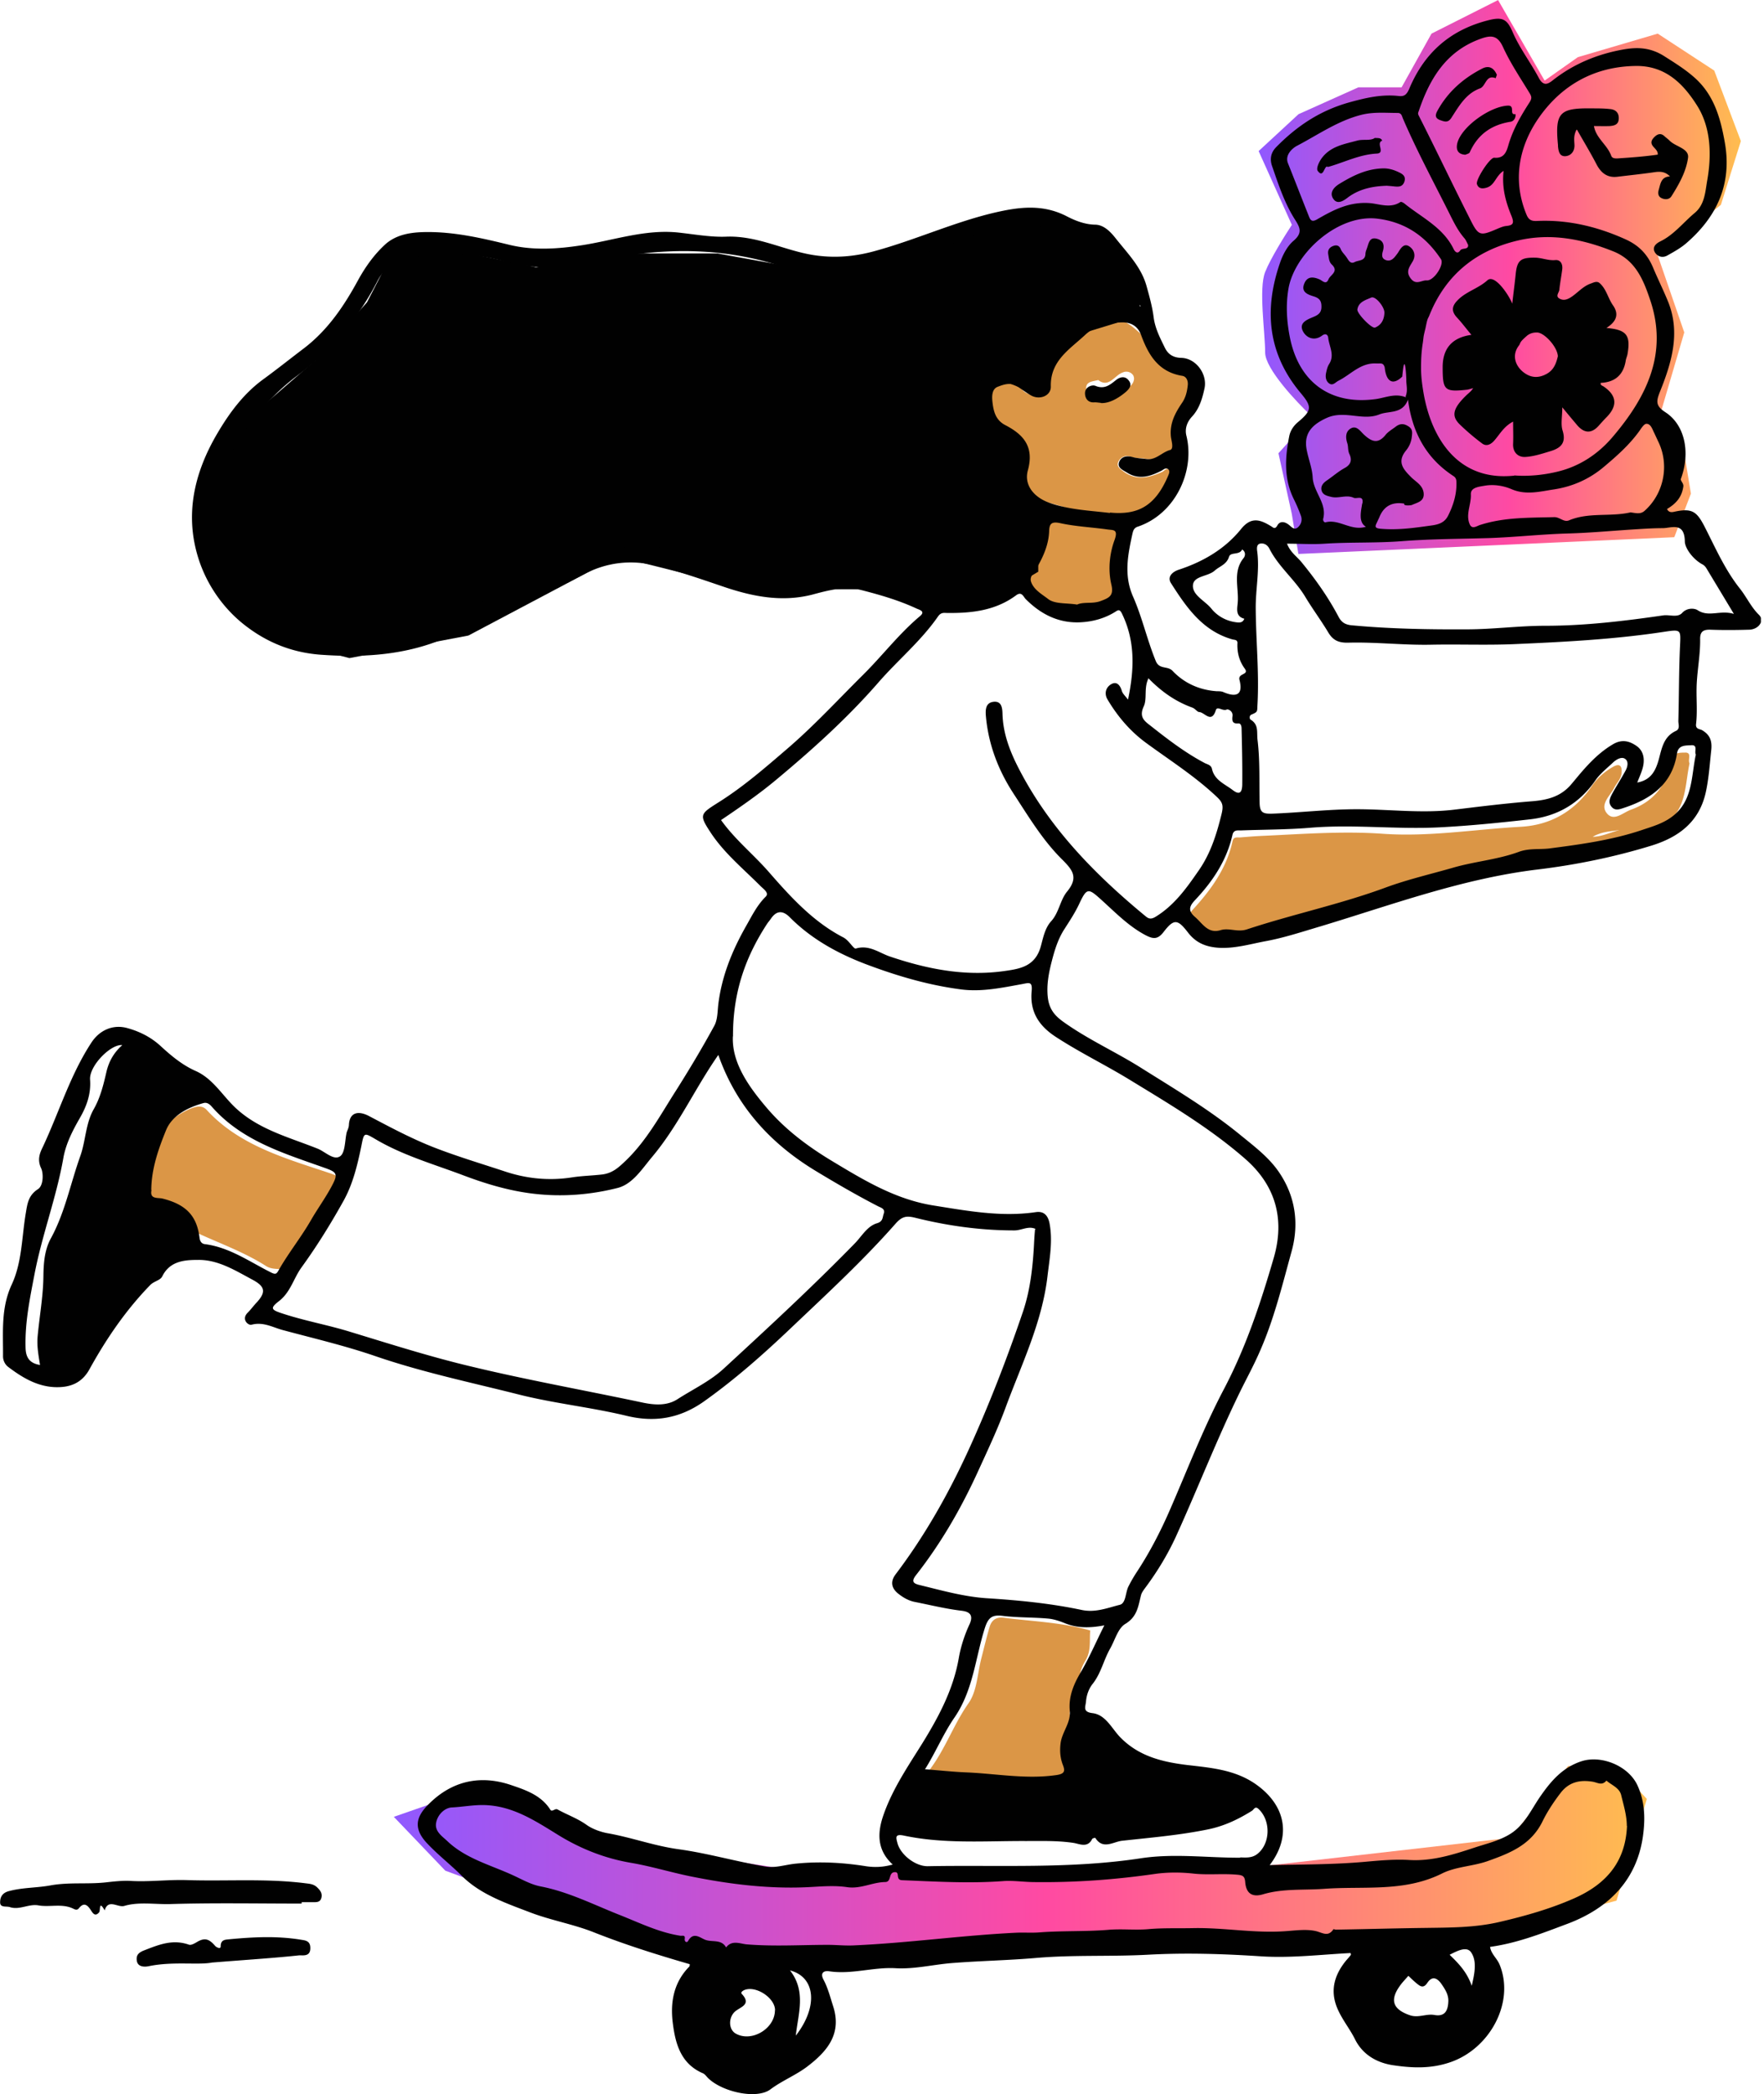<!-- This Source Code Form is subject to the terms of the Mozilla Public
   - License, v. 2.0. If a copy of the MPL was not distributed with this
   - file, You can obtain one at http://mozilla.org/MPL/2.0/. -->
<svg width="337" height="400" fill="none" xmlns="http://www.w3.org/2000/svg"><g clip-path="url(#a)"><path d="m75.246 347.009 9.833-3.423 4.623-2.282 21.396 9.716 41.052 6.281h81.515l54.919-6.281 10.987-13.704h9.257l5.787 6.282-5.787 19.42-25.443 6.857h-63.024l-91.925 3.423-43.357-15.997-9.833-10.28v-.012Z" fill="url(#b)"/><path d="m246.803 42.957-6.351-14.103 7.622-7.046 11.433-5.129h8.257l5.717-10.257 12.716-6.41 8.892 15.385 6.352-4.481 15.256-4.494 10.798 7.058 5.082 13.468-3.812 12.175-12.08 9.621 5.082 14.75-5.082 17.315 5.082 5.776 1.27 7.692-3.176 8.328-71.811 3.2-1.27-7.693-2.541-11.54 6.352-7.057c-2.964-2.776-8.893-9.104-8.893-12.174 0-3.846-1.27-12.186 0-15.385 1.012-2.565 3.812-7.046 5.082-8.975l.023-.024Z" fill="url(#c)"/><path d="M227.348 73.034c.071-.776-.141-1.576-.917-1.682-4.505-.6-6.434-3.94-8.269-7.434-.918-.706-1.73-1.552-2.706-2.117-.106-.07-.164-.106-.235-.165-.341-.27-.341-.506-.165-.776.071-.106.141-.235.236-.341-1.518-1.141-3.282-.776-4.811-.235-3.929 1.376-5.658 5.281-8.599 7.834-1.258 1.07-1.894 2.728-1.658 4.575.2 1.376-.683 2.459-1.894 2.659-1.188.2-2.576-.071-3.317-1.318-2.27-3.905-5.352-2.152-7.046.306-2.541 3.67.341 8.54 5.081 8.88 2.341.165 2.918.942 2.129 2.753-2.305 5.376-1.693 7.128 3.588 9.822.576-.2 5.423 1.317 5.481 1.412 1.494.305 2.976.635 4.47.87 7.728 1.282 11.316-.435 14.492-6.822.27-.541.647-1.07.164-1.518-.541-.47-.882.2-1.352.4-2.365 1.047-4.776 1.718-7.211.035-.682-.505-1.494-1.011-1.223-1.811.306-.976 1.423-1.517 2.364-1.141 1.047.4 2.07.2 3.082.435 1.894.4 3.011-1.317 4.646-1.682 1.012-.27.341-1.788.271-2.588-.2-2.658.847-4.81 2.27-6.857.718-1.082 1.012-2.259 1.082-3.494h.047Zm-11.586.812c-.47.365-.953.706-1.423 1.047-.236.13-.471.306-.706.435a3.812 3.812 0 0 1-.741.4c-.2.106-.435.2-.682.27-.165.071-.377.106-.541.13-.741.2-1.588.2-2.506-.07-1.223-.342-1.658-1.071-1.658-1.989.035-1.211 1.258-1.211 2.305-1.482 1.765 1.376 2.847-.34 4.07-1.14.106-.071.235-.13.341-.2.165-.071.341-.13.506-.2.682-.165 1.282.035 1.694.54.07.106.141.2.164.342.142.4.036.835-.164 1.211-.141.27-.377.506-.647.706h-.012ZM198.189 98.488c5.528 1.612 11.056 1.871 16.503 2.506 1.023.117 1.505.258 1.023 1.152-2.012 3.588-1.741 7.434-1.306 11.21.2 1.612-.082 2.023-1.858 2.694-4.152 1.529-8.058.976-12.163.294-2.564-.412-5.175-4.152-4.575-6.611.905-3.658 2.764-7.093 2.328-11.21l.036-.035h.012ZM312.509 157.853v.059h.165l-.165-.059Zm9.434-14.103c-1.059 0-2.505-.035-2.788 1.682-.741 4.564-3.27 7.669-7.575 9.222-1.482.518-3.211 2.294-4.552.741-1.482-1.717.541-3.329 1.317-4.858.483-.941 1.318-1.717 1.447-2.846.13-1.33-.317-2.012-1.67-1.2-1.6.905-2.988 2.141-3.976 3.587-3.305 4.882-7.893 7.505-13.574 7.834-8.822.483-17.585 1.976-26.513 1.329-7.446-.517-14.95.036-22.396.389-1.576.058-3.176.188-4.752.317-.576.035-1.247-.188-1.447.741-1.129 5.176-4.14 9.316-7.634 13.104-.741.835-.482 1.352.059 2.105 2.67 3.823 6.481 3.694 10.233 2.659 8.799-2.459 17.656-4.6 26.255-7.799 4.105-1.553 8.41-2.529 12.644-3.752 4.047-1.2 8.317-1.424 12.292-2.976 1.953-.777 4.082-.388 6.035-.682 5.552-.812 11.139-1.518 16.491-3.27 2.211-.741 4.458-1.294 6.446-2.753 3.976-2.917 3.599-7.469 4.493-11.515-.388-.742.518-2.071-.835-2.071v.012Zm-12.68 14.821c-.294.071-.577.165-.871.259-1.352.423-2.658.976-4.105 1a4.862 4.862 0 0 1 1.094-.518c.224-.094.447-.165.671-.223 1.058-.295 2.152-.353 3.246-.553h-.035v.035ZM206.257 323.038c.718 1.105-.541 1.799-.576 2.776-.306.67-1.635.706-1.294 1.705.447 1.365.071 2.576-.682 3.612-.682.941.2.999.541 1.399 0 2.106-.717 4.211.447 6.246.341.635.106 1.306-1.165 1.471-6.457.87-12.821-.2-19.184-.706-2.423-.2-4.858-.235-7.693-.33 3.693-4.305 5.27-9.48 8.375-13.891 1.647-2.341 1.705-5.705 2.458-8.61.518-2 .988-4.012 1.576-5.976.377-1.306 1.271-1.941 2.741-1.741 5.505.706 11.116.871 16.48 2.435-.177 1.941.235 3.87-.953 5.811-.788 1.305-1.47 3.035-.612 4.74-.929 0-.412.706-.517 1.106l.07-.035-.012-.012ZM37.029 235.218c-1.8-2.847-4.34-4.729-7.834-5.329-1.6-.27-2.117-.694-1.87-2.587.411-3.647 1.8-6.987 2.776-10.457.553-1.918 5.822-5.493 7.904-5.493.659 0 1.106.235 1.494.658 6.281 6.823 15.056 9.234 23.549 12.08 1.976.659 2.258 1.165 1.317 2.847-1.352 2.517-3.058 4.764-4.61 7.116-1.871 2.847-3.718 5.694-5.823 8.375-1.07-.094-2.153 0-3.117-.623-4.305-2.752-9.187-4.434-13.81-6.622l.036.035h-.012Z" fill="#DB9646"/><path d="M57.602 363.584c-8.422 0-16.833-.164-25.22.094-2.893.059-5.916-.458-8.645.353-1.235.353-3.058-1.423-3.74.847-1.165-2.046-.753 0-1.071.388-.776.906-1.235.095-1.588-.458-.647-.977-1.306-1.53-2.27-.33-.294.388-.647.294-1.035.094-2.141-1.07-4.482-.258-6.693-.647-1.859-.329-3.611.941-5.458.33-.682-.224-1.859.164-1.859-.906 0-.941.353-1.788 1.659-2.141 2.635-.717 5.364-.611 7.999-1.105 3.446-.624 6.928-.2 10.374-.553 1.494-.165 3.282-.388 4.94-.294 3.506.2 7.023-.259 10.528-.165 7.634.259 15.315-.353 22.914.623.811.095 1.494.165 2.117.741.588.553 1.07 1.165.847 2.012-.259 1.035-1.165.812-1.918.847h-1.858v.259l-.023.011ZM301.182 24.783c-.611 1.165-.423 2.047-.388 2.929.035 1.106-.588 2.011-1.694 2.117-1.176.094-1.364-.94-1.458-1.882v-.223c-.588-6.2.258-7.117 6.469-7.023 1.165 0 2.341 0 3.482.13 1.035.094 1.717.682 1.658 1.847-.035 1.164-.882 1.329-1.752 1.4-.977.035-1.953 0-2.988 0 .388 2.305 2.529 3.575 3.282 5.622.164.482.553.588 1.27.553 2.529-.165 5.07-.353 7.634-.718.059-.682-.459-1.07-.847-1.529-.611-.717-.353-1.27.2-1.823.647-.647 1.306-.812 2.012-.094.294.259.611.482.882.753 1.141 1.2 3.799 1.493 3.54 3.317-.353 2.6-1.717 5.034-3.152 7.304-.388.647-1.2.718-1.882.388-.753-.329-.718-1.07-.553-1.623.329-1.105.424-2.47 2.141-2.529-1.165-1.2-2.4-.882-3.611-.717-2.141.294-4.258.517-6.399.776-2.012.259-3.223-.776-4.094-2.505-1.105-2.118-2.34-4.153-3.669-6.493l-.071.035-.012-.012ZM40.593 374.827c-2.635.553-7.482-.259-12.187.717-.811.165-2.081.165-2.27-1.035-.13-.941.165-1.529 1.459-2.011 2.823-1.106 5.422-2.141 8.48-1.071.46.165 1.142-.258 1.694-.588 1.4-.776 2.212-.482 3.353.847.13.165 1.035.718 1.035.071 0-1.365.976-1.271 1.717-1.365 4.482-.423 8.94-.647 13.421.059.906.165 2.012.13 1.988 1.659 0 1.694-1.494 1.305-2.176 1.364-4.81.518-9.622.812-16.514 1.365v-.012ZM210.339 76.95c-.459-.036-.906-.13-1.364-.095-1.235.036-1.694-.882-1.694-1.752 0-1.165 1.305-1.694 2.011-1.4 1.718.718 2.8-.224 3.905-1.106.906-.717 1.824-.752 2.435.07.718.883.13 1.624-.682 2.306-1.623 1.33-3.223 2.082-4.611 2.012v-.035ZM281.621 74.094c-.553.13-.906.26-1.27.33-4.388.482-4.741.164-4.741-4.294 0-3.61 1.835-5.67 5.493-6.175-1.011-1.2-1.846-2.34-2.823-3.376-1.035-1.164-.905-2.117.165-3.211 1.623-1.694 3.964-2.247 5.717-3.835 1.458-1.294 4.317 3.188 4.74 4.482.259-2.247.482-3.894.647-5.552.259-2.73.941-3.282 3.67-3.247 1.329 0 2.541.588 3.905.46 1.012-.095 1.459.776 1.329 1.787-.164 1.294-.423 2.6-.552 3.893-.071.553-.777 1.2 0 1.659.717.423 1.399.259 2.14-.2 1.306-.812 2.282-2.082 3.8-2.635.623-.223 1.199-.553 1.729-.13 1.329 1.142 1.623 2.93 2.599 4.294 1.235 1.788.518 3.153-1.27 4.294 3.835.329 4.646 1.364 4.035 4.94-.071.459-.295.882-.353 1.329-.436 2.682-2.024 4.093-4.776 4.223-.094.423.259.517.494.647 2.553 1.705 2.788 3.658.682 5.846-.553.553-1.07 1.14-1.588 1.717-1.305 1.459-2.693 1.459-4.034-.07a250.166 250.166 0 0 1-2.894-3.47c0 1.788-.329 3.246.071 4.481.717 2.376-.424 3.317-2.341 3.894-1.588.482-3.247 1.035-4.882 1.105-1.329.035-2.34-.906-2.246-2.564.059-1.294 0-2.6 0-4.188-1.823.941-2.6 2.53-3.705 3.741-.753.776-1.494.941-2.177.459a43.673 43.673 0 0 1-4.352-3.706c-1.623-1.623-1.235-3.058 1.329-5.551.459-.424.942-.753 1.33-1.436l.129.071v-.012Zm15.997-6.01c-.035-1.788-2.635-4.647-4.034-4.576-.33 0-1.024 0-1.788.553-1.471 1.282-1.247 1.27-1.553 1.847-1.658 2.082-.565 4.293 1.094 5.399 1.329.905 2.694.882 4.093.129 1.459-.776 1.882-2.117 2.176-3.34l.012-.012ZM285.973 14.291a4.729 4.729 0 0 0-.224.647c-1.917-.753-1.846 1.53-3.023 1.953-2.67.976-3.999 3.376-5.434 5.587-.647 1.012-1.27.776-2.117.482-1.106-.388-.977-1.035-.553-1.823 1.988-3.61 4.94-6.199 8.575-8.057 1.305-.647 2.211-.07 2.764 1.2l.012.011ZM279.962 29.559c-1.623-.094-1.788-1.165-1.564-2.176.776-3.188 6.304-7.081 9.692-7.21 1.459-.036.129 1.846 1.435 1.623.094.752-.353 1.364-.941 1.458-3.646.588-6.269 2.4-7.799 5.846-.129.259-.646.353-.846.459h.035-.012ZM265.036 35.475c-2.4.07-5.164.459-7.54 2.247-.847.647-2.012 1.435-2.8.223-.776-1.164.165-2.211 1.177-2.823 2.505-1.53 5.069-2.823 8.128-2.952 1.235-.07 2.27.258 3.281.752.624.295 1.365.718 1.012 1.788-.353.977-1.047.977-1.859.906-.294-.035-.623-.07-1.399-.13v-.011ZM262.601 26.348c.741.035 1.235-.036 1.458.517-1.27.459.683 2.376-1.035 2.47-3.282.165-6.175 1.659-9.233 2.53-.13.035-.353-.095-.424 0-.482.458-.682 2.046-1.623.776-.353-.483.294-1.882.941-2.659 1.694-2.082 4.187-2.47 6.563-3.117 1.165-.33 2.471.07 3.353-.482v-.035Z" fill="#010101"/><path d="m60.06 69 10.045-11.246 4.07-7.892 9.81-2.635 18.42 3.823 14.115-2.635h20.573l22.49 4.07 15.798-4.07 18.667-6.458 14.115 2.87 9.575 8.857v7.658h-3.353l-11.727 3.588-4.305 10.527-6.458-2.635-3.834 2.635v5.74l6.94 4.788 1.435 10.292 1.917 3.588v9.327l-11.245 6.705-19.385-3.352h-24.878l-24.89-6.223-28.477 15.068-22.725 4.305-16.515-4.305-9.093-8.857-3.105-17.232 9.328-15.315 12.68-11.01.012.023Z" fill="#010101"/><path d="M197.812 234.713c-1.399-.623-2.693.329-4.093.294-6.434 0-12.739-.882-18.95-2.435-1.623-.388-2.434-.223-3.611 1.071-6.269 7.128-13.268 13.562-20.149 20.102-5.199 4.94-10.528 9.657-16.421 13.856-4.74 3.388-9.586 4.094-14.821 2.835-6.857-1.658-13.915-2.376-20.737-4.105-9.14-2.306-18.362-4.235-27.337-7.316-5.787-1.988-11.762-3.388-17.679-4.976-1.917-.518-3.74-1.623-5.975-1.012-.588.165-2.012-1.011-.718-2.305.553-.553 1.012-1.176 1.53-1.753 2.046-2.14 1.858-3.223-.624-4.552-3.282-1.752-6.528-3.811-10.34-3.776-2.54 0-5.434.165-6.892 3.153-.388.776-1.588.905-2.306 1.658-4.681 4.811-8.422 10.316-11.633 16.139-1.2 2.14-2.952 3.117-5.164 3.317-3.999.353-7.246-1.494-10.304-3.811-.623-.459-1.011-1.236-1.011-2.047.035-4.623-.424-9.21 1.658-13.692 1.988-4.258 1.917-9.081 2.694-13.668.294-1.729.459-3.352 2.305-4.552 1.106-.682 1.07-3.094.624-3.999-.777-1.659-.26-2.894.329-4.094 3.117-6.634 5.234-13.762 9.293-19.937 1.564-2.377 4.163-3.518 6.892-2.729 2.341.647 4.458 1.729 6.246 3.352 2.047 1.882 4.164 3.67 6.729 4.811 3.317 1.458 5.105 4.658 7.61 7.022 4.458 4.199 10.304 5.658 15.762 7.846 1.435.588 3.023 2.282 4.258 1.435.941-.647.906-2.8 1.2-4.294.094-.588.458-1.011.482-1.729.13-2.305 1.717-2.764 3.835-1.658 4.128 2.176 8.257 4.387 12.644 6.081 4.388 1.694 8.846 3.023 13.292 4.493 4.188 1.4 8.481 1.824 12.845 1.141 1.917-.294 3.835-.329 5.752-.552 2.082-.259 3.246-1.435 4.587-2.706 3.964-3.834 6.529-8.622 9.458-13.209 2.599-4.105 5.105-8.293 7.41-12.527.612-1.141.588-2.671.741-4.035.647-5.364 2.635-10.245 5.27-14.903 1.141-1.988 2.117-4.035 3.799-5.693.718-.718-.459-1.459-1.106-2.118-3.246-3.258-6.857-6.21-9.421-10.116-2.247-3.411-2.012-3.54 1.435-5.728 4.775-2.988 8.998-6.669 13.268-10.339 5.105-4.388 9.657-9.34 14.433-14.08 3.705-3.67 6.857-7.846 10.892-11.222 1.035-.882-.13-1.176-.647-1.399-3.353-1.565-6.893-2.6-10.469-3.517-3.282-.847-6.375 0-9.528.846-5.881 1.494-11.539.33-17.161-1.599-4.223-1.435-8.446-2.894-12.775-3.964-4.74-1.177-9.421-.588-13.785 1.729-8.164 4.328-16.81 7.646-25.125 11.586-7.834 3.67-16.127 4.329-24.702 3.741-5.622-.353-10.433-2.282-14.656-5.529-4.223-3.223-7.375-7.775-8.975-12.692-2.729-8.422-.941-16.491 3.611-24.172 2.34-3.964 5.011-7.516 8.646-10.186 2.635-1.918 5.164-3.94 7.74-5.894 4.646-3.517 7.763-8.163 10.468-13.138 1.4-2.541 3.058-4.847 5.14-6.764 2.118-1.917 4.906-2.34 7.74-2.376 5.529-.07 10.822 1.176 16.127 2.47 4.517 1.07 9.139.753 13.586.07 6.21-.94 12.292-3.152 18.691-2.434 2.987.33 6.081.882 8.939.776 6.011-.258 11.151 2.635 16.774 3.517 4.058.624 7.892.294 11.833-.811 7.704-2.118 15.021-5.494 22.819-7.317 4.647-1.07 9.163-1.658 13.786.753 1.494.776 3.376 1.53 5.329 1.564 1.693 0 3.023 1.436 3.964 2.635 2.246 2.835 4.881 5.47 5.881 9.105.553 1.987 1.106 3.964 1.364 6.022.294 2.117 1.235 3.905 2.141 5.764.647 1.306 1.659 1.882 3.153 1.917 2.729.07 4.975 3.023 4.422 5.787-.423 1.953-.976 3.905-2.399 5.435-.977 1.047-1.4 2.34-1.071 3.646 1.659 6.705-2.046 14.927-9.292 17.373-.812.259-.906.883-1.071 1.6-.846 3.941-1.587 7.74.165 11.739 1.753 3.964 2.694 8.293 4.352 12.328.683 1.658 2.247.882 3.188 1.858 2.247 2.376 5.164 3.682 8.481 3.905.388 0 .811 0 1.164.13 2.435 1.07 3.929.682 3.153-2.306-.33-1.306 1.917-.906 1.011-2.141-1.07-1.47-1.494-3.117-1.399-4.916 0-.647-.589-.553-1.012-.683-5.658-1.623-8.74-6.116-11.669-10.704-.846-1.305.389-2.246 1.494-2.599 4.647-1.529 8.775-3.941 11.834-7.705 2.011-2.54 3.775-1.823 5.846-.553.352.224.682.624 1.141-.2.458-.846 1.364-.776 2.211-.094.459.353 1.035 1.141 1.788.389.588-.589.776-1.4.482-2.153a30.272 30.272 0 0 0-1.364-3.188c-1.918-3.905-1.659-7.975-.847-12.033.223-1.07.847-1.988 1.729-2.705 2.635-2.212 2.599-2.93.423-5.529-6.269-7.48-7.022-15.88-3.928-24.819.517-1.529 1.399-3.223 2.599-4.234 1.882-1.6 1.106-2.706.129-4.258-1.917-3.094-3.058-6.576-4.222-9.952-.388-1.07-.459-2.434.776-3.681 3.999-4.07 8.422-7 14.009-8.552 3.188-.882 6.176-1.564 9.422-1.2 1.106.13 1.529-.352 1.988-1.4 2.894-6.892 7.869-11.291 15.28-13.115 2.67-.647 3.446-.035 4.458 2.282 1.329 3.094 3.446 5.823 5.011 8.787.882 1.623 1.717 1.2 2.693.423 3.964-3.117 8.481-4.975 13.398-5.857 2.694-.483 5.199-.424 7.869 1.27 1.882 1.2 3.741 2.34 5.458 3.811 3.999 3.352 5.27 7.905 6.117 12.692 1.399 7.904-1.494 14.186-7.446 19.29-1.071.906-2.27 1.565-3.482 2.247-1.07.624-1.976.13-2.399-.517-.553-.882-.071-1.623 1.011-2.153 2.6-1.27 4.352-3.576 6.528-5.399 1.953-1.6 2.047-4.07 2.412-6.175.882-4.94.717-10.187-1.918-14.35-2.505-3.965-5.881-7.611-11.609-7.576-8.164.07-14.468 3.811-18.785 10.116-3.647 5.364-4.905 11.74-2.212 18.256.389.976.906 1.27 1.918 1.235 6.01-.294 11.762 1.105 17.161 3.576 2.176 1.011 3.929 2.564 5.07 5.234.906 2.176 2.047 4.458 2.952 6.705 2.341 5.893.624 11.586-1.587 17.079-.718 1.823-.883 2.705 1.035 3.94 3.799 2.47 4.775 7.81 2.964 12.692-.165.389.553.847.459 1.494-.259 1.788-1.141 3.13-3.118 4.294.353.717.906.647 1.588.482 3.447-.718 4.223.165 5.846 3.388 1.953 3.869 3.741 7.869 6.505 11.35 1.271 1.6 2.117 3.517 3.611 4.976 1.141 1.106 0 2.8-1.858 2.858-2.47.071-4.976.094-7.446 0-1.435-.035-1.952.459-1.917 1.882.035 3.153-.647 6.305-.682 9.399-.036 2.211.164 4.493-.095 6.728-.129 1.012.718.941 1.141 1.176 1.53.906 1.953 2.047 1.753 3.87-.294 2.694-.459 5.364-1.047 8.034-1.27 5.658-5.199 8.551-10.374 10.151-7.082 2.176-14.398 3.67-21.679 4.552-14.397 1.729-27.819 6.729-41.546 10.869-3.517 1.035-7.022 2.211-10.633 2.858-2.894.553-5.752 1.4-8.775 1.235-2.505-.164-4.387-.941-5.917-2.929-1.952-2.54-2.67-2.67-4.646-.094-1.106 1.435-1.952 1.365-3.317.683-3.282-1.694-5.822-4.329-8.516-6.764-2.541-2.305-2.823-2.435-4.293.718-.812 1.729-1.847 3.281-2.823 4.811-1.271 1.952-1.918 4.199-2.435 6.21-.553 2.153-1.035 4.552-.718 7.022.33 2.306 1.494 3.482 3.223 4.682 4.623 3.258 9.751 5.564 14.468 8.528 6.47 4.07 13.068 7.975 19.02 12.845 2.635 2.152 5.364 4.199 7.281 6.928 3.247 4.623 4.059 9.916 2.565 15.327-1.788 6.469-3.376 13.044-6.117 19.22-1.106 2.54-2.435 4.975-3.67 7.481-4.458 9.104-8.128 18.573-12.315 27.783-1.565 3.411-3.541 6.669-5.787 9.692-.353.483-.777 1.012-.906 1.6-.518 2.082-.718 4.035-2.988 5.399-1.4.847-1.953 3.059-2.858 4.658-1.271 2.212-1.753 4.752-3.376 6.799-.753.941-1.176 2.176-1.27 3.411-.095.977-.683 1.953 1.293 2.176 2.506.33 3.647 2.964 5.27 4.623 3.541 3.611 7.963 4.682 12.704 5.27 4.717.553 9.422.905 13.491 3.905 5.423 3.999 6.505 9.763 2.341 15.221 6.14-.13 12.163-.094 18.138-.624 2.823-.258 5.693-.517 8.516-.353 4.423.259 8.446-1.035 12.516-2.376 2.27-.752 4.611-1.27 6.728-2.564 2.858-1.753 4.093-4.787 5.881-7.316 2.012-2.894 4.2-5.399 7.705-6.576 3.905-1.305 9.163.906 10.821 4.682 1.271 2.835 1.435 5.764 1.106 8.751-.941 9.011-6.528 14.539-14.397 17.538-4.776 1.788-9.657 3.741-14.915 4.458.2 1.365 1.329 2.177 1.823 3.388 2.929 7.152-1.788 15.974-9.328 18.609-3.776 1.329-7.41 1.141-10.986.611-2.929-.423-5.787-1.882-7.317-4.975-.905-1.824-2.211-3.447-3.117-5.341-1.752-3.575-.976-6.74 1.4-9.657.294-.353.624-.682.906-1.07.07-.094 0-.294-.035-.388-5.788.294-11.504 1.011-17.327.611-7.081-.458-14.209-.682-21.325-.294-7.152.389-14.304 0-21.456.624-5.363.459-10.762.553-16.091.976-3.611.294-7.187 1.2-10.798.976-4.223-.223-8.351 1.235-12.609.589-.718-.13-1.882.094-1.071 1.623.847 1.588 1.294 3.387 1.847 5.105 1.694 5.305-1.235 8.657-5.07 11.551-2.176 1.623-4.74 2.634-6.951 4.293-2.6 1.917-9.105.518-11.869-2.153-.329-.329-.623-.776-1.012-.941-4.258-1.823-5.269-5.728-5.752-9.633-.494-3.905.165-7.705 3.153-10.739.094-.095.07-.295.094-.459-6.175-1.788-12.292-3.705-18.303-6.081-3.928-1.565-8.186-2.282-12.186-3.812-4.681-1.788-9.551-3.446-13.103-7.022-2.176-2.176-4.611-4.034-6.693-6.281-2.541-2.764-1.988-4.94.258-7.222 4.553-4.658 10.081-5.823 16.056-3.741 2.671.906 5.588 1.917 7.317 4.623.353.588.906-.33 1.435 0 1.823 1.011 3.799 1.694 5.564 2.964 1.011.718 2.634 1.329 3.999 1.564 4.587.812 8.94 2.435 13.586 3.059 5.587.776 11.045 2.376 16.644 3.317 1.858.294 3.87-.424 5.822-.588 4.388-.424 8.775-.2 13.104.482 1.847.294 3.446.2 5.27-.294-3.023-2.764-2.953-6.023-1.788-9.398 1.717-4.976 4.646-9.269 7.41-13.692 3.153-5.105 5.987-10.375 7.022-16.456.389-2.176 1.106-4.364 2.047-6.375.882-1.953-.294-2.412-1.588-2.565-2.952-.353-5.846-1.07-8.81-1.658-1.2-.224-2.211-.812-3.058-1.459-1.2-.882-1.918-2.141-.718-3.776 5.623-7.422 10.14-15.42 14.009-23.878 3.929-8.622 7.317-17.408 10.363-26.348 1.459-4.329 1.918-8.916 2.141-13.504a47.19 47.19 0 0 1 .165-2.246h.129l-.059-.059Zm20.15-176.192c-1.035-1.177-1.718-2.212-2.012-3.388-.882-3.811-3.705-6.246-6.634-7.999-6.893-4.093-14.362-5.27-22.172-2.47-5.493 1.988-11.022 3.905-16.55 5.858-6.34 2.282-12.869 3.317-19.315 1.012-12.292-4.459-24.666-4.423-37.217-1.659-5.716 1.27-11.468 1.753-17.197.165-4.716-1.306-9.492-1.823-14.303-1.306-3.964.423-8.128.459-10.469 4.976-3.67 7.151-8.81 13.174-15.28 18.02-6.669 4.976-11.15 11.68-14.985 18.867-3.188 6.023-1.952 12.069.624 17.891 2.27 5.176 5.787 9.304 11.15 11.716 3.741 1.658 7.67 2.211 11.61 1.988 3.023-.165 6.081-.424 9.14-1.33 3.776-1.105 7.704-1.599 11.445-2.987 2.694-1.012 5.164-2.412 7.763-3.541 4.905-2.211 10.045-3.834 14.856-6.375 9.422-4.94 19.021-4.623 28.572-.224 3.67 1.694 7.481 2.765 11.539 2.8 2.247 0 4.517.423 6.669-.482 1.753-.753 3.517 0 5.329-.424 5.787-1.4 10.692 1.953 15.926 3.353 3.482.941 6.952 1.364 10.399.646 5.14-1.046 9.821-6.469 10.245-11.774.165-1.882 1.07-4.293-1.823-5.305-.389-.13-.683-.847-.847-1.364-.882-2.8-1.659-5.658-.777-8.622.389-1.306-.164-1.624-1.176-1.953-2.541-.882-4.717-2.082-5.458-5.07-1.105-4.458-.517-7.057 2.565-8.398 2.082-.906 4.328-1.07 6.528-.07.482.223 1.141 1.034 1.588.223.588-1.012.753-2.176 1.588-3.153.905-1.035-.294-3.834 2.729-3.187.258.07.482-.165.329-.424-.812-1.458.682-1.564 1.27-1.917 1.718-1.035 3.647-1.788 5.399-2.8 2.694-1.564 5.623-1.364 8.905-1.329l.035.07.012-.034Zm-77.951 139.422c-.224 4.976 2.929 9.504 6.505 13.692 3.446 4.034 7.61 7.187 12.221 9.986 6.211 3.741 12.257 7.446 19.573 8.622 6.505 1.035 12.974 2.247 19.596 1.271 1.365-.2 2.271.458 2.6 2.14.647 3.412 0 6.764-.388 10.081-1.035 8.916-5.011 16.95-8.058 25.243-1.493 4.034-3.317 7.904-5.105 11.809-3.246 7.152-7.116 13.892-11.962 20.067-.906 1.177-.553 1.565.588 1.859 4.258 1.035 8.481 2.246 12.845 2.541 6.14.388 12.221.976 18.232 2.246 2.599.553 4.905-.388 7.246-.976 1.235-.294 1.07-2.341 1.693-3.541a28.256 28.256 0 0 1 1.624-2.799c2.411-3.67 4.422-7.552 6.175-11.551 3.411-7.81 6.47-15.809 10.434-23.325 4.222-8.034 7.022-16.492 9.527-25.114 2.141-7.422.294-13.797-5.422-18.808-6.799-5.952-14.562-10.539-22.232-15.221-4.587-2.799-9.422-5.14-13.974-8.104-3.352-2.176-4.975-4.882-4.646-8.681.2-2.012-.482-1.659-1.917-1.4-3.776.682-7.575 1.494-11.445 1.012-5.917-.753-11.61-2.376-17.197-4.423-5.846-2.117-11.245-4.94-15.668-9.398-1.341-1.341-2.533-1.243-3.576.294-.223.329-.459.588-.682.905-4.093 6.246-6.599 13.01-6.564 21.573h-.023Zm75.481-64.283c1.235-5.858 1.399-11.257-1.165-16.491-.459-.941-.811-.588-1.294-.294-2.046 1.27-4.328 1.882-6.728 1.988-4.129.165-7.481-1.565-10.339-4.423-.459-.459-.753-1.529-1.824-.753-3.928 2.929-8.48 3.447-13.197 3.388-.612 0-1.165-.165-1.753.682-3.246 4.682-7.669 8.328-11.374 12.586-5.952 6.834-12.645 12.857-19.597 18.644-3.317 2.764-6.857 5.199-10.469 7.646 2.671 3.74 6.176 6.54 9.105 9.892 4.199 4.811 8.516 9.563 14.268 12.527 1.105.588 1.952 2.247 2.376 2.118 2.564-.777 4.481.846 6.528 1.529 7.152 2.411 14.339 3.834 21.879 2.764 3.023-.424 5.916-.906 6.951-4.788.424-1.529.753-3.387 1.953-4.716 1.494-1.624 1.717-4.035 3.023-5.635 2.247-2.729 1.106-4.128-.906-6.151-3.705-3.647-6.399-8.164-9.234-12.492-2.987-4.553-4.905-9.563-5.363-15.068-.094-1.306.094-2.435 1.529-2.576 1.494-.13 1.623 1.176 1.658 2.282.094 3.74 1.4 7.151 3.059 10.374 5.787 11.292 14.432 20.173 24.113 28.172.612.517 1.07.882 2.141.2 3.576-2.212 5.881-5.493 8.187-8.822 2.27-3.259 3.411-6.928 4.352-10.763.388-1.6.2-2.211-.812-3.188-4.164-3.964-8.998-7.022-13.621-10.41-3.058-2.246-5.423-5.046-7.34-8.257-.682-1.141-.329-2.247.518-2.835 1.141-.776 1.846-.035 2.211 1.2.165.518.647.941 1.165 1.623v.047Zm-78.304 67.894c-4.423 6.34-7.611 13.468-12.61 19.42-1.917 2.282-3.705 5.176-6.563 5.917-5.235 1.329-10.657 1.752-16.092 1.106-4.716-.553-9.233-1.918-13.68-3.612-5.563-2.082-11.315-3.74-16.444-6.763-2.27-1.329-2.246-1.365-2.764 1.27-.753 3.647-1.623 7.293-3.446 10.54-2.435 4.364-5.07 8.622-7.999 12.656-1.53 2.117-2.082 4.752-4.352 6.47-1.788 1.399-1.365 1.658 1.07 2.434 4.129 1.33 8.352 2.082 12.48 3.353 7.505 2.282 14.95 4.658 22.597 6.505 10.986 2.67 22.137 4.658 33.182 6.998 2.376.518 4.846.718 6.893-.623 2.987-1.917 6.246-3.447 8.845-5.858 8.481-7.81 16.962-15.644 25.031-23.913 1.294-1.33 2.341-3.259 4.199-3.811 1.2-.353 1.035-1.141 1.294-1.824.33-.976-.553-1.141-1.105-1.435-4.035-2.082-7.964-4.364-11.834-6.704-8.775-5.305-15.244-12.457-18.655-22.185l-.035.036-.012.023Zm175.557-52.085c2.67-.459 3.541-2.282 4.129-4.328.588-2.141.905-4.423 3.282-5.529.846-.388.482-1.235.482-1.882.129-4.846.094-9.692.329-14.539.13-2.834.165-2.987-2.729-2.564-9.692 1.494-19.443 1.988-29.218 2.412-5.14.2-10.269 0-15.409.094-5.293.129-10.598-.518-15.892-.388-1.917.07-3.023-.389-3.964-1.953-1.364-2.282-2.987-4.458-4.352-6.728-1.988-3.353-5.14-5.788-6.893-9.269-.388-.753-1.035-1.071-1.693-.977-.777.095-.718.941-.624 1.565.459 3.611-.329 7.222-.294 10.833.035 6.152.682 12.292.329 18.479-.058 1.235.071 1.271-1.141 1.788-.517.224-.329.882-.2.941 1.659 1.012 1.165 2.376 1.365 3.964.482 4 .294 7.975.388 11.939.035 1.882.647 2.118 2.341 2.082 5.399-.2 10.786-.847 16.221-.847 6.269 0 12.55.847 18.82.059 4.811-.588 9.622-1.176 14.433-1.564 3.058-.224 5.622-.847 7.633-3.153.647-.752 1.271-1.529 1.918-2.282 1.788-2.082 3.705-4.034 6.14-5.469 1.717-1.012 3.152-.624 4.517.329 1.305.918 1.564 2.412 1.235 3.905-.224 1.012-.682 1.953-1.141 3.153l-.035-.071h.023Zm-1.953 199.318c0-2.047-.611-3.964-1.07-5.893-.329-1.435-1.823-1.917-2.823-2.8-.882 1.047-1.694.353-2.694.2-2.305-.353-4.422 0-6.081 2.176-1.329 1.73-2.564 3.612-3.446 5.435-2.212 4.493-6.246 6.046-10.34 7.516-2.858 1.047-6.175 1.07-8.845 2.411-7.246 3.612-14.95 2.377-22.49 2.929-3.906.294-7.87-.094-11.704 1.047-2.117.624-3.247-.2-3.411-2.341-.094-1.105-.459-1.305-1.529-1.399-2.823-.259-5.623.094-8.446-.224-2.4-.259-4.882-.259-7.246.071-7.634 1.105-15.279 1.658-22.984 1.564-1.976 0-4.035-.329-5.952-.2-6.469.494-12.939.094-19.408-.164-1.365-.059-.259-1.659-1.459-1.53-1.164.13-.517 1.859-1.752 1.882-2.471.036-4.682 1.365-7.281.977-2.212-.33-4.517-.165-6.764-.036-7.869.459-15.574-.494-23.243-2.046-3.776-.777-7.481-1.918-11.28-2.564-5.011-.847-9.657-2.706-13.88-5.305-4.482-2.765-8.81-5.635-14.268-5.729-2.012-.035-4.035.353-6.082.459-1.329.059-2.693 1.329-2.987 2.894-.33 1.658 1.105 2.564 2.117 3.517 3.505 3.352 8.222 4.552 12.48 6.504 1.717.777 3.447 1.788 5.293 2.153 5.27 1.011 10.01 3.411 14.915 5.364 3.906 1.529 7.634 3.411 11.834 4.069.423.059.976-.223.846.612-.07.518.389.812.647.388 1.036-1.882 2.376-.517 3.353-.2 1.305.459 3.023-.164 3.905 1.435 1.106-1.494 2.764-.682 3.929-.588 5.199.424 10.374.094 15.538.094 1.694 0 3.376.2 5.105.094 10.304-.458 20.538-1.917 30.853-2.411 1.494-.071 2.988.059 4.517-.07 4.352-.33 8.716-.13 13.069-.483 2.564-.223 5.105.094 7.634-.129 2.893-.259 5.846-.13 8.739-.2 5.846-.094 11.61 1.011 17.456.588 1.917-.129 3.929-.423 5.752-.035 1.329.294 2.399 1.235 3.446-.353 0-.035.294.094.424.094 5.693-.094 11.374-.259 17.067-.329 4.776-.071 9.493-.036 14.233-1.141 4.905-1.141 9.716-2.506 14.268-4.517 6.528-2.894 9.822-7.352 10.081-13.857l-.036.059v.012Zm20.479-231.489c-2.011-3.352-3.646-6.046-5.269-8.751-.2-.329-.483-.623-.812-.776-1.788-.977-3.317-3.094-3.317-4.388-.071-3.776-2.635-2.505-4.223-2.505s-3.246.094-4.87.2c-4.352.259-8.68.682-13.033.811-5.14.13-10.245.718-15.338.883-5.493.164-11.081.164-16.55.588-4.94.388-9.845.164-14.762.482-2.341.165-4.717 0-7.223 0 .647 1.658 1.859 2.435 2.729 3.482 2.694 3.281 5.141 6.728 7.117 10.48.517.977 1.176 1.494 2.47 1.623 7.316.683 14.633.812 21.973.777 5.01 0 10.01-.682 15.02-.682 7.611 0 15.115-.906 22.596-1.988 1.2-.165 2.694.482 3.576-.459.977-1.07 2.412-.882 2.929-.553 2.176 1.459 4.352-.094 7.023.753l-.036.035v-.012Zm-7.246 26.902c-.458-.589.483-1.988-.976-1.859-.976.071-2.411-.094-2.67 1.564-.882 5.788-4.846 8.622-9.975 10.34-.905.294-1.823.717-2.54-.165-.718-.847-.259-1.752.2-2.599.776-1.4 1.658-2.765 2.434-4.2.459-.776.683-1.858-.035-2.34-.647-.459-1.623.07-2.247.647-1.164 1.105-2.47 2.117-3.375 3.387-3.059 4.458-7.281 6.928-12.551 7.517-5.752.646-11.504 1.235-17.291 1.529-8.293.423-16.574-.624-24.866.094-4.353.353-8.74.329-13.104.494-.682 0-1.364-.13-1.588.905-1.106 4.882-3.799 8.881-7.187 12.457-1.106 1.176-1.27 2.047.071 3.188 1.435 1.235 2.435 3.223 4.846 2.505 1.658-.517 3.223.459 5.07-.164 8.774-2.894 17.843-4.788 26.524-7.999 4.164-1.529 8.552-2.541 12.845-3.776 4.129-1.2 8.481-1.529 12.551-3.023 1.917-.717 3.929-.423 5.822-.647 5.952-.776 11.963-1.588 17.68-3.517 1.917-.647 3.928-1.2 5.657-2.47 4.129-2.999 3.741-7.646 4.647-11.904l.07.036h-.012ZM212.08 97.902c5.105.482 8.552-1.047 11.081-7.023.2-.458.388-.94 0-1.27-.424-.33-.776 0-1.2.259-2.141 1.106-4.352 1.859-6.669.388-.777-.482-1.882-.906-1.494-1.988.353-1.011 1.4-1.305 2.541-.976.882.259 1.823.259 2.728.388 1.788.224 2.894-1.306 4.458-1.729.777-.2.259-1.753.165-2.54-.259-2.541.812-4.518 2.117-6.447.718-1.035.977-2.176 1.106-3.387.094-.847-.259-1.659-1.035-1.788-4.517-.718-6.469-3.94-7.869-7.775-.647-1.788-2.047-2.506-3.799-2.435-2.565.07-5.07.647-6.952 2.435-2.929 2.729-6.634 4.916-6.505 9.822.035 1.752-2.082 2.599-3.705 1.729-.941-.518-1.823-1.2-2.729-1.788-1.27-.812-2.6-.33-3.705.094-1.106.423-1.141 1.752-1.012 2.893.2 1.824.623 3.482 2.435 4.423 3.517 1.823 5.564 4.129 4.329 8.657-.777 2.835 1.199 5.176 4.164 6.211 3.705 1.306 7.634 1.459 11.48 1.917l.094-.094-.024.024Zm77.234-7.093c2.694.2 5.564-.07 8.351-.753 4.258-1.047 7.775-3.446 10.528-6.728 6.34-7.481 10.469-15.75 7.116-25.866-1.27-3.811-2.764-7.705-7.057-9.434-5.917-2.376-11.998-3.575-18.303-2.082-7.999 1.882-13.809 6.576-16.903 14.35-.259.648-.306.306-.706 2.342-.47 1.929-.317 1.387-.517 2.822-.294 1.859-.341 3.259-.341 4.894 0 1.635.223 3.223.494 4.81 1.529 8.658 6.634 16.821 17.326 15.68v-.035h.012ZM28.948 227.291c-.388 1.788 1.165 1.435 2.047 1.623 4.458 1.106 6.599 3.223 7.116 7.446.094.776.424 1.2 1.035 1.27 4.717.612 8.516 3.352 12.61 5.399.976.494 1.105.259 1.588-.611 1.858-3.223 4.187-6.117 6.046-9.34 1.364-2.376 3.023-4.587 4.258-7.058.906-1.788.517-2.176-1.27-2.834-7.905-2.835-16.092-5.176-21.914-11.81-.424-.494-.941-.882-1.624-.682-3.023.847-5.975 2.376-7.116 5.175-1.459 3.576-2.8 7.387-2.823 11.457l.035-.035h.012ZM176.746 337.93c2.693.2 5.199.482 7.704.588 5.787.224 11.504 1.365 17.362.518 1.564-.224 1.694-.753 1.27-1.859-.553-1.4-.647-2.764-.459-4.258.294-2.152 1.953-3.834 1.753-6.152-.259-2.67.717-5.046 2.082-7.351 1.658-2.835 2.952-5.858 4.517-8.975-2.694.517-5.105.553-7.481-.388-1.035-.424-2.176-.812-3.282-.906-2.858-.259-5.787-.165-8.646-.518-2.046-.258-2.764.33-3.411 2.306-1.823 5.728-2.211 11.845-5.787 17.079-2.117 3.058-3.576 6.599-5.658 9.928h.036v-.012ZM287.197 32.666c-1.459.977-1.624 2.67-3.117 3.153-.906.294-1.624.223-1.918-.647-.294-.812 2.47-5.14 3.317-5.046 1.823.164 2.306-1.07 2.67-2.341.847-2.988 2.376-5.623 4.035-8.199.482-.753.459-1.105.035-1.788-1.752-2.893-3.67-5.728-5.069-8.786-1.071-2.376-2.376-2.306-4.388-1.565-6.505 2.376-9.622 7.575-11.704 13.727-.094.294-.258.459 0 .941 3.282 6.47 6.399 13.045 9.693 19.55 1.717 3.481 1.952 3.481 5.422 1.988.494-.2 1.012-.424 1.529-.483 1.33-.13 1.624-.482 1.071-1.882-1.071-2.6-1.882-5.34-1.529-8.586l-.036-.036h-.011Zm-6.729 14.092c-.258-.482-.423-.941-.717-1.27-1.106-1.27-1.847-2.706-2.6-4.2-3.093-6.21-6.399-12.292-9.139-18.667-.2-.482-.259-1.047-1.012-1.047-2.305 0-4.587-.223-6.893.353-4.552 1.141-8.316 3.835-12.386 5.952-.623.33-2.341 1.623-1.658 3.317 1.364 3.411 2.693 6.87 4.058 10.28.294.718.647.883 1.435.46 3.152-1.824 6.246-3.483 10.269-3.13 1.717.165 3.87 1.036 5.716-.223.13-.094.588.13.812.33 3.317 2.67 7.375 4.551 9.363 8.68.259.518.753.976 1.235.259.388-.588 1.529-.07 1.529-1.012l-.035-.094.023.012Zm-11.927 28.948c.459-1.177.094-2.176.129-3.153 0-.588-.294-6.022-.776-.623-1.894 1.835-3.093.847-3.352-1.73-.259-.975-.753-.752-1.529-.776-3.059-.2-4.905 2.082-7.281 3.282-.612.294-1.071 1.047-1.824.518-.611-.459-.717-1.2-.588-1.918.13-.588.259-1.234.588-1.752 1.141-1.753 0-3.388-.164-5.07-.059-.517-.483-.905-1.165-.388-1.529 1.141-3.058.388-3.67-.847-.811-1.6.812-2.211 2.047-2.729.941-.388 1.529-.847 1.494-2.011 0-1.141-.482-1.6-1.529-1.917-1.071-.33-2.412-.812-1.753-2.412.553-1.4 1.659-1.364 2.929-.812.517.224 1.235 1.106 1.694 0 .353-.882 2.046-1.493.647-2.834-.553-.518-.553-1.235-.683-1.918-.164-.882.259-1.364.906-1.623.588-.223 1.165-.2 1.494.624.224.552.718.976 1.07 1.494.389.552.718 1.4 1.588.94.741-.388 1.977-.164 2.047-1.529 0-.458.224-.882.353-1.305.294-.883.482-1.953 1.788-1.624 1.235.294 1.529 1.177 1.2 2.341-.2.682-.33 1.435.588 1.753.776.259 1.329-.165 1.788-.753.2-.259.388-.482.553-.753.494-.811 1.105-1.788 2.117-1.105.882.588 1.306 1.693.647 2.834-.588 1.035-1.435 1.953-.353 3.317 1.011 1.306 2.047.26 3.023.33 1.4.094 3.376-3.023 2.729-4.035-2.859-4.328-6.728-7.057-12.022-7.74-7.634-1.011-15.891 6.576-17.102 13.269-.553 3.152-.353 6.245.223 9.233 1.659 8.622 7.669 13.14 16.444 11.94 1.882-.26 3.705-1.177 5.752-.33l-.07-.2.023.012Zm-31.594 279.056c1.141.036 2.246.13 3.246-.647 2.506-1.952 2.635-6.34.259-8.586-.682-.647-.882.07-1.27.329-2.565 1.6-5.164 2.858-8.223 3.517-5.493 1.141-11.056 1.6-16.608 2.211-1.694.2-3.647 1.753-5.105-.552 0-.036-.518.07-.588.2-.883 1.823-2.506.905-3.612.752-3.246-.482-6.469-.329-9.692-.352-7.61 0-15.209.552-22.725-1.047-1.718-.353-1.435.458-1.2 1.364.553 2.282 3.446 4.517 5.787 4.493 13.621-.258 27.278.553 40.828-1.529 6.305-.941 12.61-.07 18.914-.094l-.035-.035.024-.024Zm23.337-258.625c.258-1.658-1.106-.776-1.694-1.07-1.4-.623-2.858.2-4.293-.165-.777-.2-1.588-.353-1.824-1.235-.2-.847.33-1.435 1.035-1.917 1.141-.776 2.212-1.73 3.412-2.376 1.235-.682 1.364-1.6.882-2.635-.33-.682-.2-1.364-.388-2.011-.389-1.141-.389-2.306.647-2.894 1.07-.623 1.787.482 2.47 1.141 1.399 1.306 2.67 1.953 4.164.094.517-.647 1.294-1.07 1.976-1.6.753-.552 1.435-.623 2.305-.094.883.518.847 1.106.753 1.953a4.99 4.99 0 0 1-1.106 2.705c-1.846 2.247-.458 3.682 1.036 5.176.882.847 2.082 1.459 2.305 2.835.259 1.729-1.176 1.917-2.247 2.411-.129.07-1.693.224-1.435-.259-2.317-.388-3.905.47-4.752 2.564-.129.295-.259.553-.388.847-.423.883-.717 1.306.812 1.4 3.246.259 6.375-.2 9.551-.647 1.529-.2 2.541-.647 3.152-1.882.977-1.952 1.624-4 1.588-6.21 0-.553-.035-1.012-.611-1.365-5.164-3.388-7.834-8.293-8.646-14.574-1.07 2.835-3.646 2.082-5.493 2.835-3.188 1.27-6.564-.847-9.951.623-2.859 1.27-4.482 2.965-3.929 6.023.329 1.823 1.07 3.576 1.165 5.399.164 2.8 2.764 4.917 2.011 7.87-.094.329.165.752.459.681 2.599-.682 4.846 1.729 7.704.847-1.529-.847-.906-3.117-.717-4.422l.047-.048Zm51.167 1.73c.906.07 1.882.458 2.729-.294 3.67-3.259 4.776-8.681 2.67-13.116-.294-.623-.588-1.27-.882-1.882-.329-.682-.647-1.658-1.435-1.623-.459 0-.976.847-1.364 1.4-1.883 2.6-4.223 4.681-6.693 6.763-2.859 2.435-6.117 3.835-9.622 4.364-2.6.388-5.293 1.141-8.058-.035-1.493-.647-3.352-.977-5.105-.682-1.141.2-2.764.329-2.693 1.658.094 1.953-1.071 3.87-.188 5.787.423.883 1.235.33 1.846.094 4.646-1.529 9.493-1.4 14.304-1.529 1.035 0 1.788 1.012 2.764.624 3.799-1.6 7.893-.647 11.762-1.53h-.035Zm-105.746 17.632c1.329-.624 3.023-.094 4.611-.718 1.659-.623 2.506-1.035 1.988-3.187-.647-2.765-.329-5.858.612-8.423.776-2.152-.259-1.882-1.365-2.046-2.988-.424-6.046-.553-8.998-1.2-1.624-.353-2.082.07-2.118 1.494-.094 2.599-1.105 4.881-2.399 7.093-.459.776-1.365 1.599-1.071 2.564.494 1.564 2.118 2.435 3.247 3.317 1.27 1.012 3.505.753 5.493 1.07v.036Zm13.68 14.115c-.882 1.823-.2 3.834-.882 5.305-.976 2.117.223 2.858 1.4 3.776 3.246 2.564 6.563 5.105 10.268 7.057.518.259 1.2.353 1.365 1.106.482 2.176 2.47 2.894 3.999 4.07 1.529 1.176 1.753 0 1.788-1.012.035-3.54-.035-7.093-.129-10.669 0-.364-.036-1.105-.624-1.07-1.235.094-1.2-.623-1.105-1.458.094-.883-.847-1.33-1.106-1.2-.753.388-1.823-.753-2.082.129-.847 2.635-2.141.388-3.188.353-.353 0-.753-.647-1.305-.847-3.153-1.141-5.846-2.988-8.422-5.634v.094h.023ZM23.349 199.613c-2.211-.223-6.34 4-6.14 6.599.2 2.764-.682 5.14-1.988 7.387-1.364 2.376-2.6 4.811-3.094 7.446-1.305 7.516-4.034 14.644-5.493 22.125-.905 4.717-1.882 9.363-1.752 14.186.035 1.882.717 3.023 2.764 3.352-.294-1.858-.623-3.575-.459-5.434.353-3.87 1.07-7.681 1.106-11.586.035-2.47.223-5.011 1.458-7.222 2.67-4.917 3.706-10.375 5.564-15.586 1.07-2.964 1.012-6.211 2.564-8.975 1.27-2.211 1.883-4.681 2.435-7.093.483-2.117 1.459-3.775 3.023-5.175v-.035l.012.011Zm214.374-81.432c-1.729-.459-1.364-1.882-1.27-3.023.258-2.859-1.012-5.952 1.141-8.587.329-.424.423-1.176-.294-1.623-.483 1.141-2.212.423-2.506 1.399-.459 1.494-1.788 1.788-2.729 2.635-1.305 1.177-4.07.977-4.164 2.835-.094 1.882 2.306 2.929 3.517 4.423 1.165 1.458 2.929 2.435 4.941 2.635.552.07 1.105 0 1.364-.718v.035-.011Zm31.3 259.236c-.552.647-1.141 1.235-1.588 1.882-1.987 2.764-1.293 4.494 1.882 5.599 1.659.588 3.153-.329 4.741-.035 2.011.353 2.564-.882 2.635-2.564.07-1.306-.612-2.341-1.33-3.388-.882-1.235-1.823-1.494-2.693-.165-.777 1.141-1.4.589-2.082.036-.553-.459-1.035-.941-1.529-1.4l-.036.035Zm-120.955 6.54c0-2.411-3.799-4.846-5.975-3.811-.294.165-.624.424-.388.682 1.988 2.118-.389 2.506-1.365 3.447-1.2 1.176-1.141 3.352.2 4.129 3.023 1.729 7.505-.906 7.505-4.459h.035l-.012.012Zm2.859-7.61c3.117 3.999 1.564 8.234 1.105 12.456 4.258-5.469 3.835-11.162-1.105-12.456Zm113.556-316.65c0-1.106-1.717-3.223-2.529-2.858-1.012.458-2.435.811-2.635 2.281-.094.753 2.729 3.682 3.376 3.447 1.2-.482 1.753-1.53 1.788-2.858v-.012Zm16.679 319.59c.589-2.47 1.012-4.752-.129-6.41-.847-1.2-2.635-.259-4.093.482 1.752 1.694 3.317 3.317 4.222 5.917v.011Z" fill="#010101"/></g><defs><linearGradient id="b" x1="75.246" y1="337.316" x2="314.615" y2="337.316" gradientUnits="userSpaceOnUse"><stop stop-color="#9059FF"/><stop offset=".521" stop-color="#FF4AA2"/><stop offset="1" stop-color="#FFBD4F"/></linearGradient><linearGradient id="c" x1="240.452" y1=".012" x2="332.577" y2=".012" gradientUnits="userSpaceOnUse"><stop stop-color="#9059FF"/><stop offset=".521" stop-color="#FF4AA2"/><stop offset="1" stop-color="#FFBD4F"/></linearGradient><clipPath id="a"><path fill="#fff" d="M0 0h336.411v400H0z"/></clipPath></defs></svg>